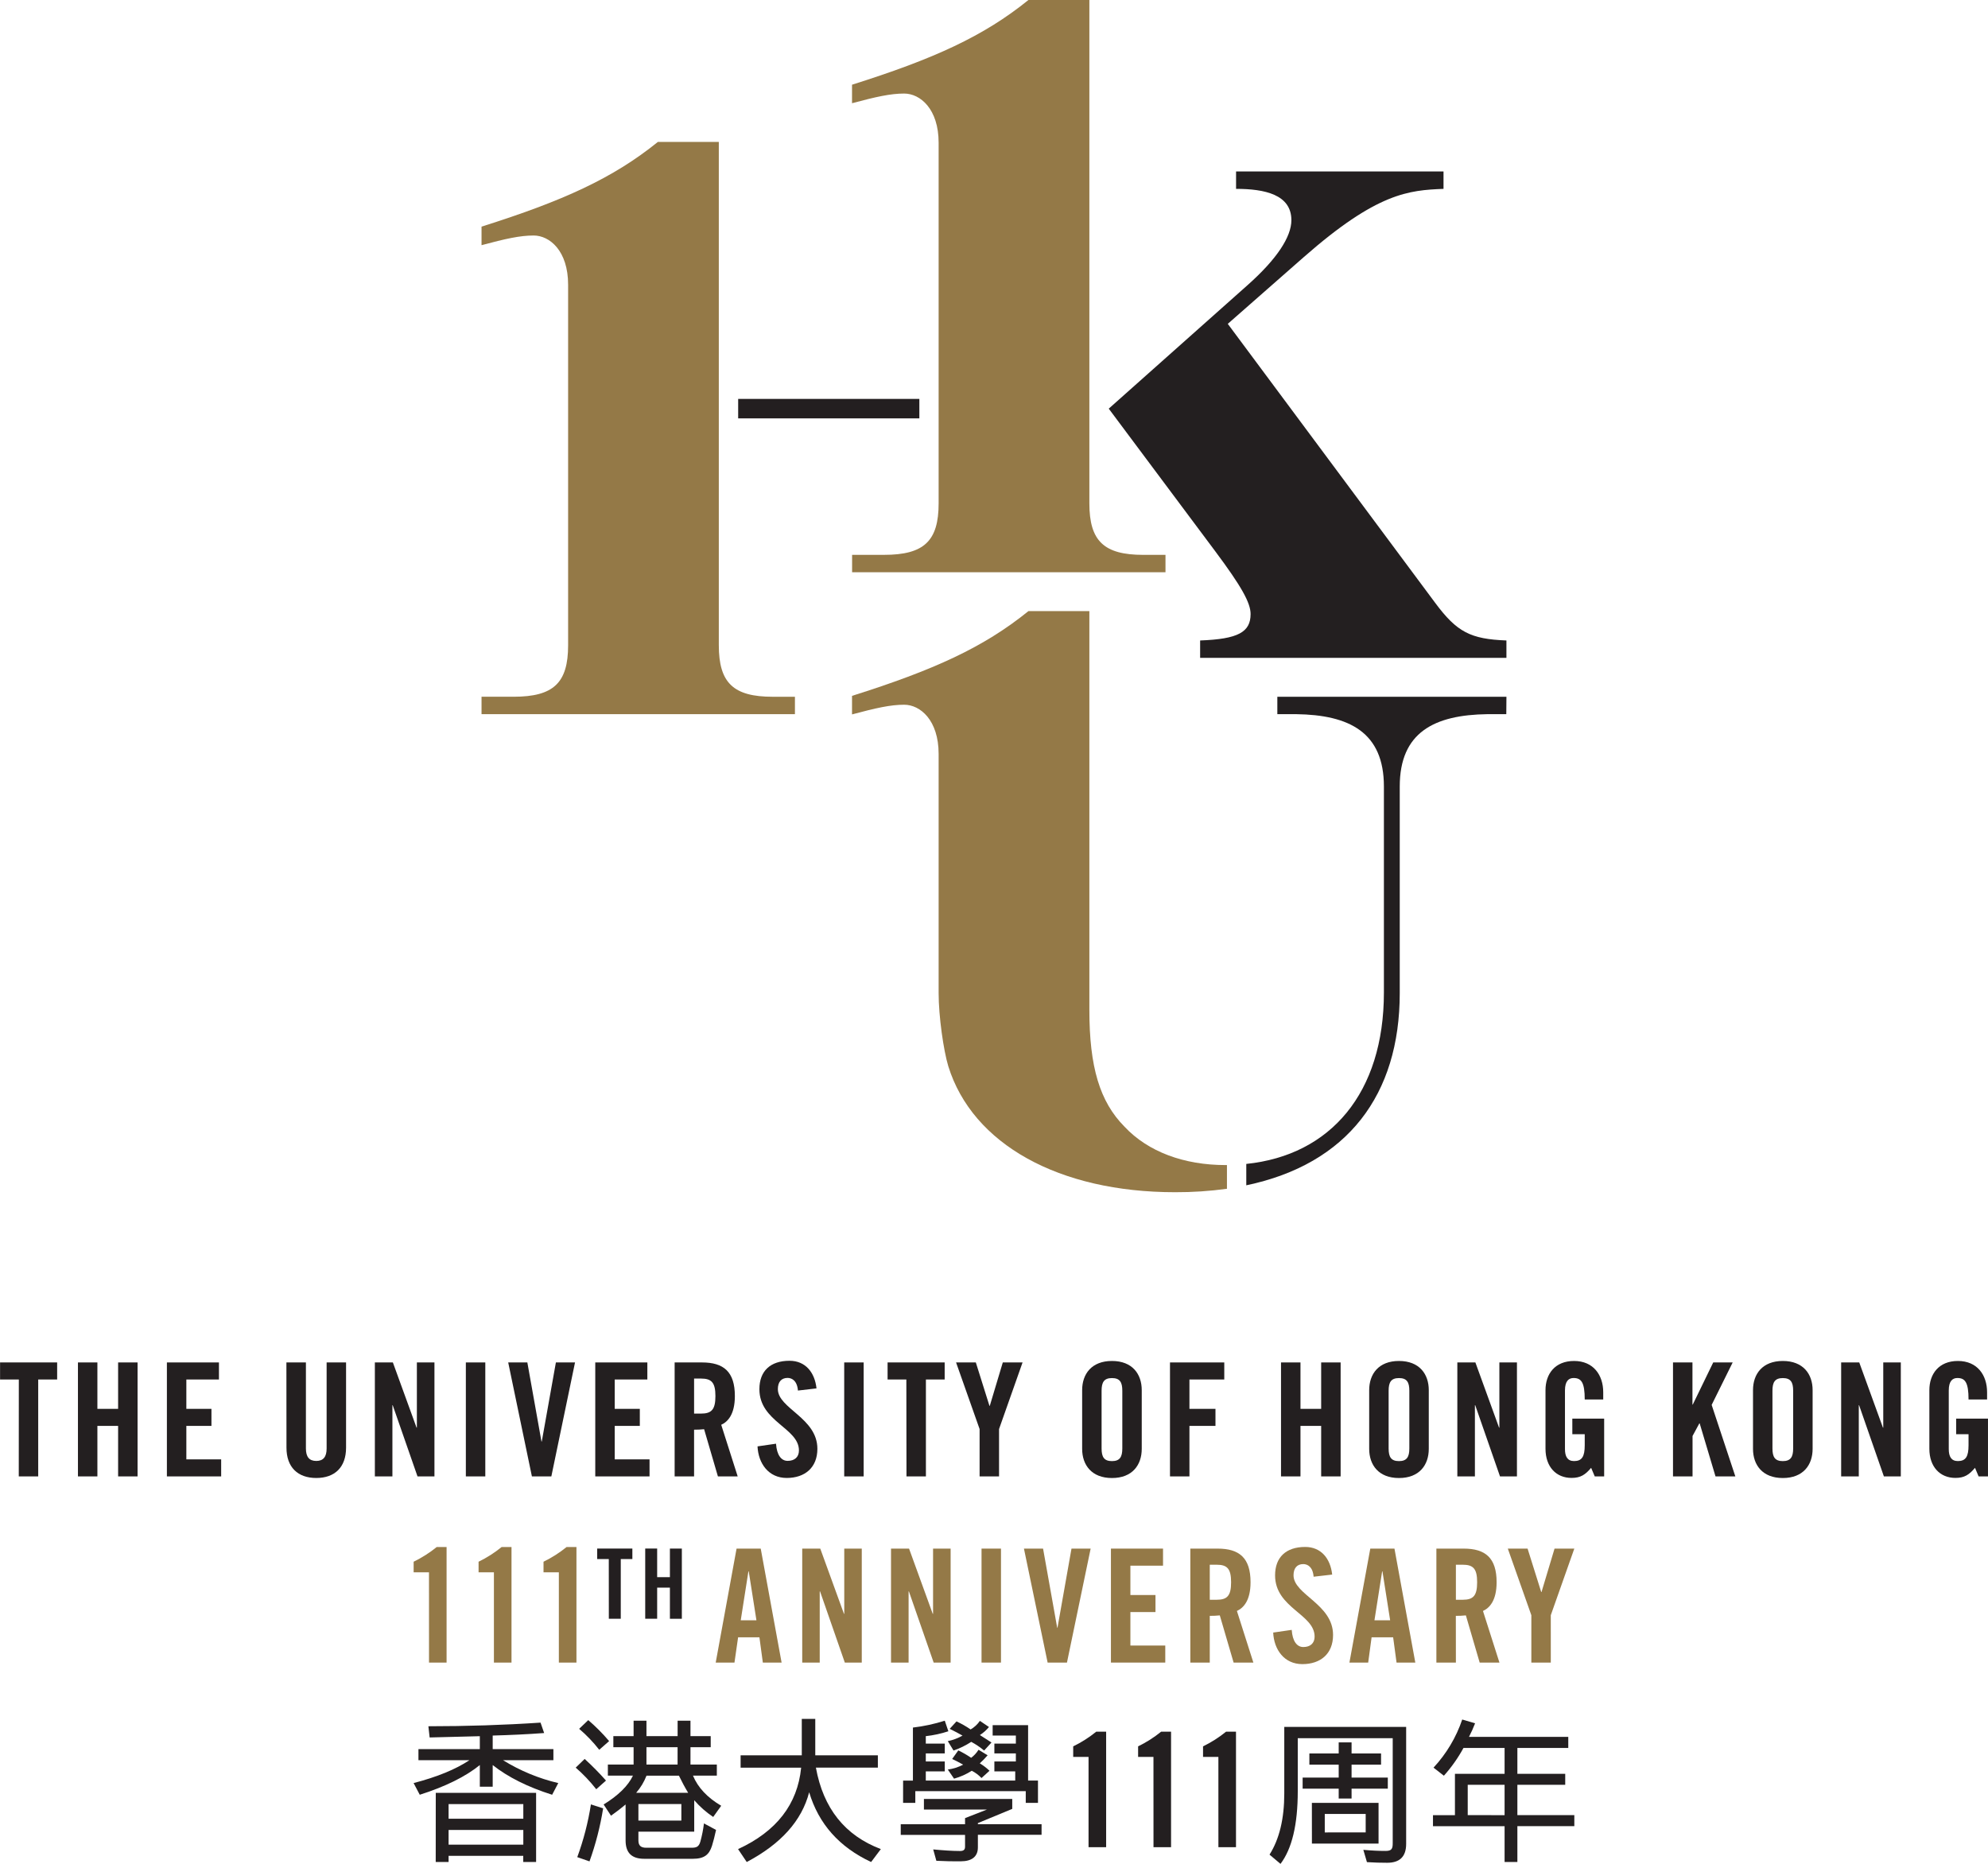 <svg width="208" height="195" viewBox="0 0 208 195" fill="none" xmlns="http://www.w3.org/2000/svg">
<g clip-path="url(#clip0_171_2505)">
<path d="M150.163 63.077L128.46 33.883L136.417 26.894C144.101 20.146 147.414 19.905 151.032 19.76V17.94H129.327V19.76C132.326 19.76 135.115 20.358 135.115 23.036C135.115 24.783 133.591 27.106 130.558 29.806L116.006 42.755L127.158 57.69C129.893 61.354 130.847 63.075 130.847 64.242C130.847 66.135 129.545 66.863 125.567 67.009V68.827H157.614V67.009C153.854 66.863 152.436 66.135 150.163 63.077Z" fill="#231F20"/>
<path d="M119.621 58.053C115.498 58.053 113.978 56.596 113.978 52.667V0H107.602C102.905 3.799 97.703 6.161 89.146 8.863V10.8C91.664 10.125 93.173 9.788 94.6 9.788C96.277 9.788 98.207 11.391 98.207 14.936V52.665C98.207 56.596 96.687 58.051 92.499 58.051H89.153V59.871H121.943V58.053H119.621Z" fill="#947947"/>
<path d="M80.853 72.899C76.728 72.899 75.21 71.443 75.208 67.513V14.847H68.834C64.135 18.645 58.934 21.01 50.382 23.711V25.652C52.897 24.977 54.408 24.64 55.834 24.64C57.513 24.64 59.441 26.243 59.441 29.788V67.511C59.441 71.443 57.923 72.897 53.732 72.897H50.382V74.718H83.172V72.899H80.853Z" fill="#947947"/>
<path d="M128.23 121.895C123.89 121.895 120.127 120.512 117.667 117.891C115.063 115.27 113.978 111.629 113.978 105.66V63.939H107.602C102.905 67.738 97.703 70.102 89.146 72.804V74.745C91.664 74.07 93.173 73.732 94.6 73.732C96.277 73.732 98.207 75.337 98.207 78.882V103.913C98.207 106.315 98.714 109.883 99.219 111.558C101.752 119.712 110.795 124.735 122.946 124.735C124.761 124.742 126.575 124.622 128.373 124.376V121.893L128.23 121.895Z" fill="#947947"/>
<path d="M96.19 41.736H77.233V43.773H96.19V41.736Z" fill="#231F20"/>
<path d="M157.615 72.899H133.645V74.719H135.607C141.177 74.793 144.795 76.613 144.795 82.292V103.834C144.795 114.353 139.207 120.869 130.396 121.776V124.013C140.995 121.794 146.452 114.534 146.452 103.906V82.292C146.452 76.613 150.068 74.793 155.638 74.719H157.6L157.615 72.899Z" fill="#231F20"/>
<path d="M1.97 144.33H0.007V142.545H5.98V144.33H3.998V154.469H1.964L1.97 144.33Z" fill="#231F20"/>
<path d="M8.156 154.469V142.545H10.19V147.401H12.358V142.545H14.393V154.469H12.358V149.184H10.19V154.469H8.156Z" fill="#231F20"/>
<path d="M17.462 154.469V142.545H22.908V144.33H19.497V147.401H22.123V149.184H19.497V152.686H23.14V154.469H17.462Z" fill="#231F20"/>
<path d="M29.966 142.545H32.007V151.546C32.007 152.421 32.353 152.851 33.091 152.851C33.83 152.851 34.174 152.421 34.174 151.546V142.545H36.208V151.464C36.208 153.512 35.027 154.634 33.091 154.634C31.156 154.634 29.973 153.512 29.973 151.464L29.966 142.545Z" fill="#231F20"/>
<path d="M39.221 154.469V142.545H41.105L43.583 149.367H43.617V142.545H45.455V154.469H43.683L41.089 147.021H41.057V154.469H39.221Z" fill="#231F20"/>
<path d="M48.741 154.469V142.545H50.776V154.469H48.741Z" fill="#231F20"/>
<path d="M58.162 142.545H60.164L57.686 154.469H55.652L53.172 142.545H55.175L56.653 150.819H56.685L58.162 142.545Z" fill="#231F20"/>
<path d="M62.281 154.469V142.545H67.731V144.33H64.317V147.401H66.943V149.184H64.317V152.686H67.96V154.469H62.281Z" fill="#231F20"/>
<path d="M72.621 154.469H70.586V142.545H73.44C75.722 142.545 76.887 143.52 76.887 146.064C76.887 147.979 76.148 148.757 75.46 149.069L77.183 154.469H75.114L73.67 149.532C73.321 149.567 72.97 149.583 72.62 149.581L72.621 154.469ZM72.621 147.897H73.344C74.443 147.897 74.853 147.484 74.853 146.064C74.853 144.644 74.443 144.231 73.344 144.231H72.621V147.897Z" fill="#231F20"/>
<path d="M83.486 145.486C83.404 144.461 82.863 144.164 82.403 144.164C81.746 144.164 81.386 144.593 81.386 145.337C81.386 147.367 85.521 148.342 85.521 151.579C85.521 153.553 84.208 154.631 82.31 154.631C80.412 154.631 79.34 153.112 79.258 151.327L81.193 151.047C81.275 152.254 81.752 152.843 82.408 152.843C83.122 152.843 83.591 152.462 83.591 151.753C83.591 149.39 79.454 148.762 79.454 145.344C79.454 143.445 80.603 142.371 82.606 142.371C84.264 142.371 85.248 143.577 85.429 145.261L83.486 145.486Z" fill="#231F20"/>
<path d="M88.328 154.469V142.545H90.363V154.469H88.328Z" fill="#231F20"/>
<path d="M94.829 144.33H92.866V142.545H98.839V144.33H96.876V154.469H94.843L94.829 144.33Z" fill="#231F20"/>
<path d="M104.528 154.469H102.493V149.514L100.031 142.545H102.098L103.525 147.087H103.559L104.921 142.545H106.988L104.528 149.514V154.469Z" fill="#231F20"/>
<path d="M113.223 145.443C113.223 143.759 114.208 142.391 116.342 142.391C118.475 142.391 119.458 143.762 119.458 145.443V151.586C119.458 153.272 118.474 154.638 116.342 154.638C114.21 154.638 113.223 153.268 113.223 151.586V145.443ZM115.257 151.546C115.257 152.444 115.521 152.868 116.342 152.868C117.162 152.868 117.425 152.437 117.425 151.546V145.502C117.425 144.604 117.162 144.181 116.342 144.181C115.521 144.181 115.257 144.61 115.257 145.502V151.546Z" fill="#231F20"/>
<path d="M122.414 154.469V142.545H128.093V144.33H124.448V147.401H127.172V149.184H124.448V154.469H122.414Z" fill="#231F20"/>
<path d="M134.03 154.469V142.545H136.066V147.401H138.231V142.545H140.267V154.469H138.231V149.184H136.066V154.469H134.03Z" fill="#231F20"/>
<path d="M143.255 145.443C143.255 143.759 144.238 142.391 146.372 142.391C148.505 142.391 149.49 143.762 149.49 145.443V151.586C149.49 153.272 148.505 154.638 146.372 154.638C144.238 154.638 143.255 153.268 143.255 151.586V145.443ZM145.289 151.546C145.289 152.444 145.551 152.868 146.372 152.868C147.192 152.868 147.456 152.437 147.456 151.546V145.502C147.456 144.604 147.192 144.181 146.372 144.181C145.551 144.181 145.289 144.61 145.289 145.502V151.546Z" fill="#231F20"/>
<path d="M152.478 154.469V142.545H154.366L156.844 149.367H156.876V142.545H158.715V154.469H156.942L154.35 147.021H154.316V154.469H152.478Z" fill="#231F20"/>
<path d="M164.508 148.424H167.84V154.469H166.856L166.477 153.571C165.871 154.29 165.378 154.627 164.426 154.627C162.82 154.627 161.702 153.471 161.702 151.575V145.443C161.702 143.759 162.686 142.391 164.69 142.391C166.724 142.391 167.742 143.877 167.742 145.662V146.421H165.807C165.807 144.637 165.45 144.175 164.642 144.175C164.149 144.175 163.739 144.471 163.739 145.48V151.607C163.739 152.367 163.985 152.864 164.692 152.864C165.512 152.864 165.807 152.401 165.807 151.212V150.056H164.51L164.508 148.424Z" fill="#231F20"/>
<path d="M175.042 154.469V142.545H177.078V146.954H177.11L179.251 142.545H181.286L179.087 146.988L181.565 154.469H179.49L177.833 148.92H177.8L177.087 150.241V154.469H175.042Z" fill="#231F20"/>
<path d="M183.413 145.443C183.413 143.759 184.398 142.391 186.531 142.391C188.665 142.391 189.65 143.762 189.65 145.443V151.586C189.65 153.272 188.665 154.638 186.531 154.638C184.398 154.638 183.413 153.268 183.413 151.586V145.443ZM185.448 151.546C185.448 152.444 185.711 152.868 186.531 152.868C187.352 152.868 187.614 152.437 187.614 151.546V145.502C187.614 144.604 187.352 144.181 186.531 144.181C185.711 144.181 185.448 144.61 185.448 145.502V151.546Z" fill="#231F20"/>
<path d="M192.636 154.469V142.545H194.529L197.007 149.367H197.041V142.545H198.878V154.469H197.107L194.513 147.021H194.481V154.469H192.636Z" fill="#231F20"/>
<path d="M204.667 148.424H207.998V154.469H207.017L206.641 153.571C206.032 154.29 205.54 154.627 204.589 154.627C202.983 154.627 201.865 153.471 201.865 151.575V145.443C201.865 143.759 202.85 142.391 204.851 142.391C206.887 142.391 207.904 143.877 207.904 145.662V146.421H205.964C205.964 144.637 205.608 144.175 204.798 144.175C204.305 144.175 203.895 144.471 203.895 145.48V151.607C203.895 152.367 204.141 152.864 204.848 152.864C205.668 152.864 205.964 152.401 205.964 151.212V150.056H204.667V148.424Z" fill="#231F20"/>
<path d="M44.884 164.501H43.278V163.395C44.138 162.977 44.948 162.462 45.692 161.858H46.725V173.947H44.887L44.884 164.501Z" fill="#947947"/>
<path d="M51.677 164.501H50.072V163.395C50.932 162.978 51.741 162.462 52.483 161.858H53.518V173.947H51.677V164.501Z" fill="#947947"/>
<path d="M58.472 164.501H56.867V163.395C57.727 162.978 58.536 162.462 59.279 161.858H60.313V173.947H58.472V164.501Z" fill="#947947"/>
<path d="M63.696 163.115H62.483V162.016H66.163V163.115H64.95V169.36H63.701L63.696 163.115Z" fill="#231F20"/>
<path d="M67.508 169.36V162.016H68.757V165.011H70.091V162.02H71.34V169.364H70.091V166.106H68.757V169.36H67.508Z" fill="#231F20"/>
<path d="M76.846 173.947H74.883L77.065 162.023H79.593L81.777 173.947H79.814L79.457 171.305H77.226L76.846 173.947ZM77.502 169.522H79.144L78.339 164.402H78.305L77.502 169.522Z" fill="#947947"/>
<path d="M83.935 173.947V162.023H85.823L88.301 168.845H88.333V162.023H90.165V173.947H88.392L85.8 166.499H85.766V173.947H83.935Z" fill="#947947"/>
<path d="M93.225 173.947V162.023H95.112L97.59 168.845H97.624V162.023H99.462V173.947H97.688L95.096 166.499H95.064V173.947H93.225Z" fill="#947947"/>
<path d="M102.696 173.947V162.023H104.73V173.947H102.696Z" fill="#947947"/>
<path d="M112.108 162.023H114.112L111.634 173.947H109.611L107.133 162.023H109.134L110.611 170.298H110.644L112.108 162.023Z" fill="#947947"/>
<path d="M116.235 173.947V162.023H121.685V163.808H118.27V166.879H120.896V168.662H118.27V172.165H121.92V173.947H116.235Z" fill="#947947"/>
<path d="M126.575 173.947H124.541V162.023H127.395C129.677 162.023 130.842 162.998 130.842 165.542C130.842 167.457 130.103 168.235 129.415 168.547L131.138 173.947H129.071L127.625 169.01C127.276 169.045 126.926 169.061 126.575 169.059V173.947ZM126.575 167.375H127.297C128.396 167.375 128.807 166.962 128.807 165.542C128.807 164.122 128.396 163.709 127.297 163.709H126.575V167.375Z" fill="#947947"/>
<path d="M137.441 164.964C137.359 163.939 136.817 163.643 136.356 163.643C135.702 163.643 135.339 164.072 135.339 164.815C135.339 166.845 139.475 167.82 139.475 171.057C139.475 173.032 138.162 174.109 136.264 174.109C134.365 174.109 133.293 172.59 133.211 170.806L135.149 170.526C135.231 171.732 135.707 172.321 136.362 172.321C137.075 172.321 137.545 171.94 137.545 171.231C137.545 168.869 133.409 168.24 133.409 164.822C133.409 162.923 134.556 161.849 136.56 161.849C138.217 161.849 139.202 163.056 139.382 164.74L137.441 164.964Z" fill="#947947"/>
<path d="M143.15 173.947H141.187L143.371 162.023H145.899L148.081 173.947H146.118L145.762 171.305H143.507L143.15 173.947ZM143.806 169.522H145.448L144.643 164.402H144.611L143.806 169.522Z" fill="#947947"/>
<path d="M152.327 173.947H150.286V162.023H153.14C155.422 162.023 156.587 162.998 156.587 165.542C156.587 167.457 155.848 168.235 155.16 168.547L156.883 173.947H154.815L153.372 169.01C153.023 169.045 152.672 169.061 152.321 169.059L152.327 173.947ZM152.327 167.375H153.04C154.139 167.375 154.55 166.962 154.55 165.542C154.55 164.122 154.139 163.709 153.04 163.709H152.327V167.375Z" fill="#947947"/>
<path d="M162.256 173.947H160.221V168.992L157.759 162.023H159.827L161.254 166.565H161.286L162.649 162.023H164.717L162.255 168.992L162.256 173.947Z" fill="#947947"/>
<path d="M43.274 186.553C45.752 185.911 47.706 185.101 49.117 184.159H43.781V183.002H50.203V181.649C48.419 181.699 46.659 181.731 44.953 181.782L44.821 180.609C48.842 180.609 52.754 180.483 56.556 180.229L56.933 181.319C55.149 181.451 53.338 181.534 51.55 181.582V183.002H57.901V184.159H52.63C54.416 185.265 56.367 186.074 58.41 186.553L57.769 187.776C55.209 186.966 53.142 185.927 51.55 184.67V186.934H50.203V184.67C48.71 185.877 46.611 186.918 43.919 187.776L43.274 186.553ZM45.594 187.579H56.091V194.812H54.746V194.167H46.935V194.812H45.588L45.594 187.579ZM54.753 190.286V188.751H46.935V190.286H54.753ZM54.753 192.995V191.46H46.935V192.995H54.753Z" fill="#231F20"/>
<path d="M60.235 184.938L61.172 184.029C61.955 184.742 62.7 185.498 63.403 186.291L62.385 187.2C61.742 186.378 61.022 185.62 60.235 184.938ZM60.399 194.302C61.055 192.515 61.533 190.667 61.826 188.785L63.105 189.198C62.804 191.089 62.326 192.947 61.678 194.747L60.399 194.302ZM60.597 180.875L61.548 179.967C62.332 180.64 63.062 181.374 63.732 182.162L62.697 183.071C62.072 182.27 61.369 181.536 60.597 180.879V180.875ZM65.455 192.544V188.794C64.979 189.191 64.47 189.587 63.928 189.968L63.157 188.794C64.683 187.853 65.717 186.846 66.226 185.773H63.6V184.616H66.292V182.8H64.174V181.643H66.292V180.028H67.637V181.643H70.898V180.028H72.243V181.643H74.361V182.8H72.243V184.616H75.001V185.773H72.504C73.014 187.011 73.999 188.069 75.458 188.927L74.621 190.099C73.884 189.608 73.217 189.019 72.635 188.349V191.636H66.795V192.544C66.795 193.104 67.057 193.32 67.615 193.32H72.325C72.834 193.32 73.114 193.253 73.278 192.675C73.45 192.052 73.575 191.417 73.654 190.776L74.919 191.454C74.787 192.081 74.639 192.643 74.493 193.122C74.197 194.047 73.688 194.476 72.489 194.476H67.441C66.081 194.487 65.455 193.842 65.455 192.555V192.544ZM72.002 187.573C71.658 187.011 71.346 186.417 71.034 185.778H67.644C67.388 186.434 67.021 187.041 66.561 187.573H72.002ZM71.289 190.48V188.745H66.795V190.48H71.289ZM70.894 184.616V182.8H67.637V184.616H70.894Z" fill="#231F20"/>
<path d="M77.222 193.463C81.243 191.613 83.444 188.772 83.823 184.941H77.488V183.652H83.889V179.837H85.3V183.652H91.849V184.938H85.366C86.139 189.198 88.404 192.039 92.161 193.46L91.143 194.813C87.813 193.257 85.652 190.824 84.662 187.514C83.889 190.487 81.723 192.914 78.129 194.813L77.222 193.463Z" fill="#231F20"/>
<path d="M97.968 194.684L97.64 193.496C98.691 193.594 99.676 193.661 100.446 193.661C100.841 193.661 100.971 193.512 100.971 193.199V191.977H94.243V190.862H100.971V190.219L103.269 189.322H96.668V188.214H105.909V189.255L102.314 190.742V190.857H108.977V191.964H102.314V193.286C102.314 194.277 101.642 194.738 100.53 194.738C99.799 194.75 98.937 194.734 97.968 194.684ZM94.49 186.295H95.517V180.746C96.648 180.613 97.764 180.373 98.85 180.028L99.226 181.134C98.458 181.386 97.667 181.557 96.864 181.645V182.424H98.85V183.449H96.864V184.291H98.85V185.333H96.864V186.29H106.221V185.333H104.039V184.291H106.287V183.449H104.039V182.424H106.287V181.582H103.859V180.493H107.568V186.29H108.601V188.623H107.322V187.401H95.767V188.623H94.488L94.49 186.295ZM99.167 182.166C99.708 182.056 100.228 181.86 100.708 181.588C100.332 181.374 99.872 181.126 99.363 180.879L100.077 180.101C100.593 180.339 101.087 180.62 101.554 180.943C101.94 180.721 102.271 180.414 102.523 180.046L103.475 180.688C103.203 181.017 102.882 181.301 102.523 181.53C102.901 181.778 103.311 182.044 103.738 182.308L102.967 183.15C102.549 182.802 102.098 182.498 101.62 182.241C101.041 182.619 100.419 182.924 99.766 183.15L99.167 182.166ZM99.167 185.139C99.728 185.064 100.272 184.891 100.773 184.627C100.296 184.363 99.92 184.164 99.624 184.033L100.264 183.135C100.732 183.359 101.182 183.618 101.609 183.911C101.917 183.681 102.179 183.396 102.382 183.069L103.333 183.647C103.077 183.945 102.803 184.226 102.512 184.489C102.879 184.709 103.221 184.97 103.531 185.266L102.692 186.026C102.399 185.716 102.055 185.459 101.675 185.266C101.101 185.632 100.476 185.91 99.82 186.092L99.167 185.139Z" fill="#231F20"/>
<path d="M113.892 183.818H112.287V182.712C113.147 182.295 113.957 181.779 114.7 181.175H115.733V193.264H113.892V183.818Z" fill="#231F20"/>
<path d="M120.684 183.818H119.078V182.712C119.938 182.295 120.748 181.779 121.49 181.175H122.525V193.264H120.688L120.684 183.818Z" fill="#231F20"/>
<path d="M127.477 183.818H125.872V182.712C126.732 182.295 127.541 181.779 128.284 181.175H129.319V193.264H127.479L127.477 183.818Z" fill="#231F20"/>
<path d="M132.828 194.041C133.862 192.406 134.371 190.271 134.371 187.648V180.679H147.123V192.917C147.123 194.289 146.409 194.892 145.137 194.892C144.497 194.892 143.758 194.876 143.02 194.826L142.643 193.539C143.535 193.619 144.267 193.654 144.962 193.654C145.603 193.654 145.717 193.438 145.717 192.844V181.861H135.782V187.41C135.782 190.896 135.175 193.422 133.977 195.007L132.828 194.041ZM140.065 187.137H136.292V185.981H140.065V184.627H136.997V183.455H140.065V182.299H141.412V183.455H144.497V184.627H141.412V185.981H145.203V187.137H141.412V188.169H140.065V187.137ZM137.259 188.623H144.235V192.885H137.263L137.259 188.623ZM142.889 191.713V189.785H138.608V191.718L142.889 191.713Z" fill="#231F20"/>
<path d="M157.422 191.068H149.929V189.912H152.227V185.586H157.422V182.877H153.122C152.553 183.922 151.864 184.898 151.071 185.783L149.986 184.941C151.33 183.495 152.354 181.778 152.99 179.904L154.335 180.301C154.148 180.785 153.935 181.259 153.697 181.721H164.085V182.877H158.76V185.586H163.766V186.733H158.76V189.905H164.718V191.061H158.76V194.812H157.422V191.068ZM157.422 189.912V186.733H153.565V189.905L157.422 189.912Z" fill="#231F20"/>
</g>
<defs>
<clipPath id="clip0_171_2505">
<rect width="208" height="195" fill="white"/>
</clipPath>
</defs>
</svg>
